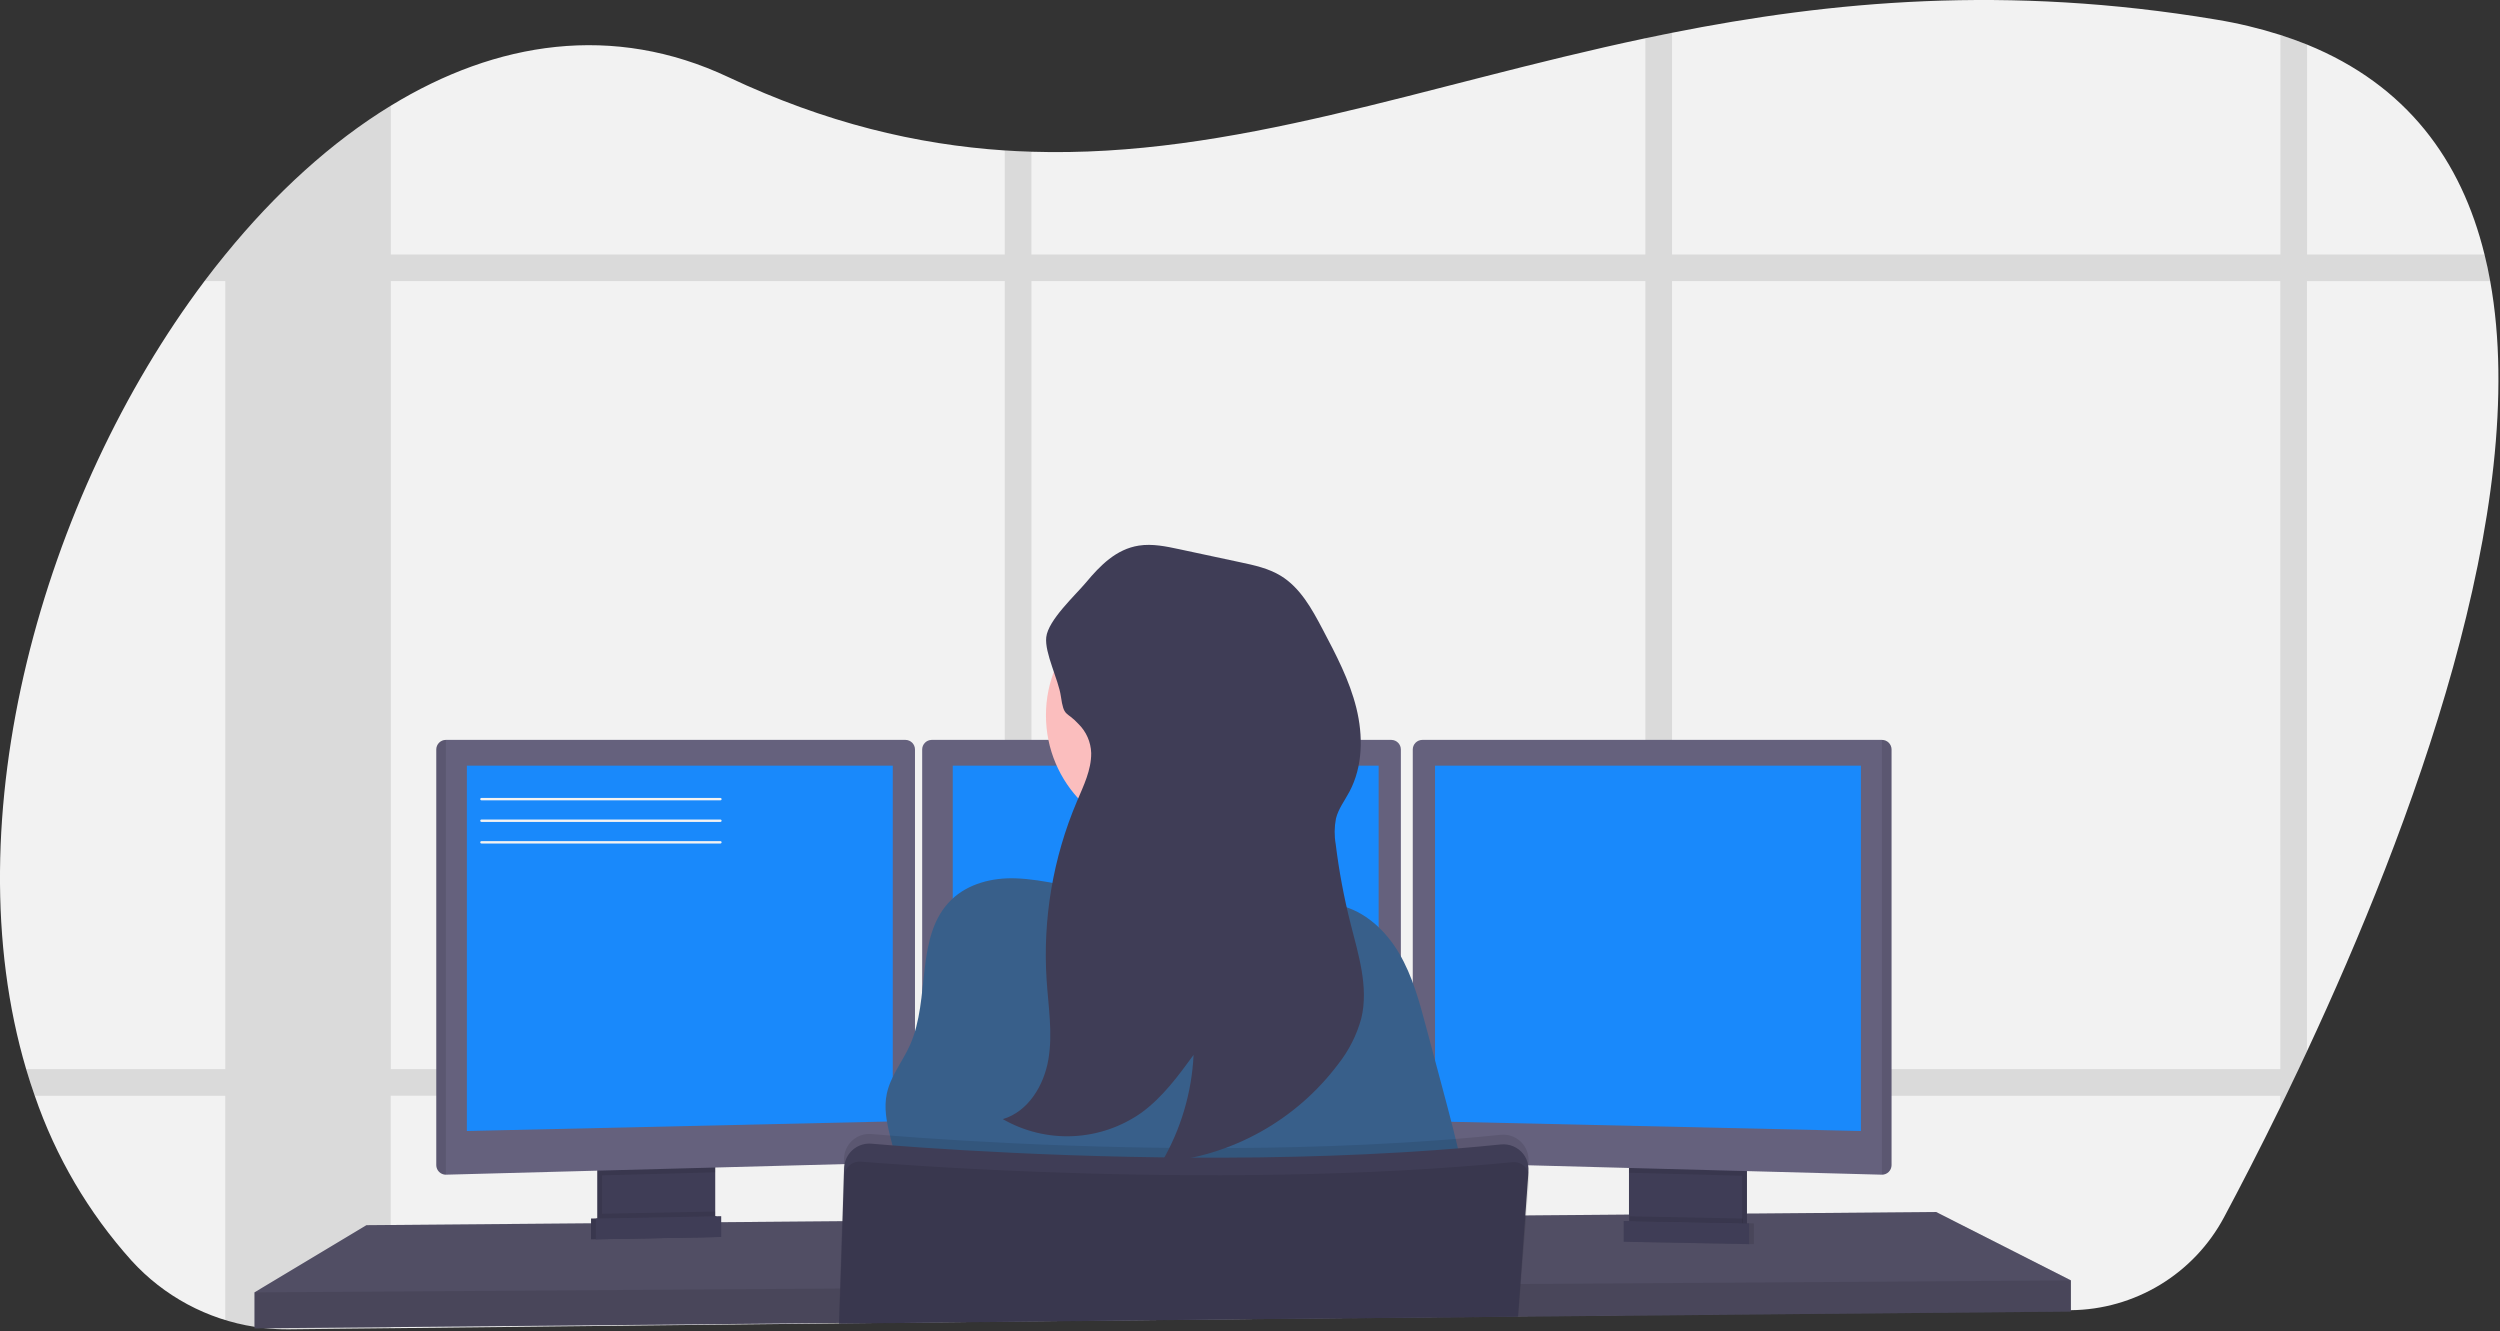 <svg width="629" height="335" viewBox="0 0 629 335" fill="none" xmlns="http://www.w3.org/2000/svg">
<rect x="0" y="0" width="629" height="335" fill="#333333" stroke="none"/>
<g clip-path="url(#clip0_909_3668)">
<path d="M580.429 264.521C579.729 266.031 579.031 267.52 578.334 268.988C577.247 271.27 576.175 273.508 575.116 275.701C574.645 276.673 574.174 277.627 573.716 278.581C568.524 289.188 563.677 298.569 559.559 306.281C555.823 313.272 550.276 319.129 543.499 323.239C536.721 327.35 528.964 329.562 521.038 329.644L429.488 330.644H428.522L420.674 330.729L413.961 330.801L393.375 331.024H392.542L382.062 331.139H381.742L317.147 331.839L259.489 332.439L252.782 332.511L211.127 332.964H211.079L184.064 333.254H183.774L98.352 334.178L72.798 334.456C70.622 334.481 68.447 334.372 66.284 334.13C65.547 334.045 64.811 333.949 64.084 333.83C52.166 331.991 41.238 326.123 33.121 317.204C22.288 305.15 13.998 291.034 8.749 275.701C7.972 273.492 7.248 271.254 6.576 268.988C-12.024 206.114 10.651 124.996 51.46 70.713C53.171 68.446 54.909 66.232 56.676 64.071L56.718 64.023C69.269 48.617 83.341 35.746 98.33 26.594C124.892 10.349 154.322 5.773 183.269 19.41C207.761 30.953 230.628 36.38 252.796 37.853C255.036 37.998 257.275 38.108 259.503 38.173C310.352 39.773 358.003 21.451 413.969 9.625C416.197 9.154 418.43 8.689 420.682 8.249C460.604 0.304 504.891 -3.885 557.557 4.923C563.029 5.817 568.428 7.109 573.712 8.787C576.034 9.536 578.272 10.341 580.425 11.202C605.563 21.429 619.272 40.324 625.098 64.002C625.649 66.202 626.126 68.438 626.529 70.709C636.862 127.654 606.611 208.444 580.429 264.521Z" fill="#F2F2F2"/>
<path opacity="0.1" d="M300.039 268.988C299.795 271.246 299.418 273.488 298.91 275.701H355.476V268.988H300.039ZM252.8 306.906L259.507 306.852V290.268C257.207 290.168 254.967 290.063 252.8 289.954V306.906ZM112.189 268.988V275.701H232.021V268.988H112.189ZM625.133 64.023H580.459V11.207C578.305 10.333 576.068 9.528 573.746 8.791V64.023H420.686V8.23C418.434 8.671 416.201 9.136 413.973 9.606V64.023H259.507V38.151C257.279 38.084 255.04 37.975 252.8 37.831V64.019H98.333V26.595C83.343 35.746 69.271 48.617 56.721 64.023H56.679V64.072C54.908 66.245 53.169 68.459 51.463 70.713H56.679V268.988H6.573C7.239 271.255 7.964 273.493 8.746 275.701H56.673V332.218C59.084 332.956 61.545 333.519 64.038 333.902C64.768 334.017 65.505 334.113 66.238 334.202C68.4 334.444 70.576 334.553 72.752 334.528L98.306 334.25V275.689H252.796V332.563L259.503 332.491V275.701H413.973V330.85L420.686 330.778V275.701H573.716V278.581C574.175 277.627 574.646 276.673 575.116 275.701C576.174 273.508 577.247 271.27 578.334 268.988C579.03 267.522 579.728 266.033 580.429 264.521V70.737H626.563C626.156 68.447 625.679 66.209 625.133 64.023ZM98.333 268.988V70.713H252.8V268.988H98.333ZM259.518 268.988V70.713H413.973V268.988H259.518ZM573.727 268.988H420.686V70.713H573.716L573.727 268.988Z" fill="black"/>
<path d="M521.032 322.137V329.982L429.319 330.827L428.341 330.845L393.484 331.165L392.651 331.177L382.056 331.268H381.742L317.159 331.868L211.145 332.852H211.054L184.099 333.106L183.809 333.112L64.037 334.212V325.157L92.199 308.257L148.707 307.782L149.914 307.776L150.314 307.77L151.521 307.752L178.651 307.529L179.864 307.523L180.25 307.517L181.457 307.511L190.157 307.439L190.386 307.433L211.847 307.252H212.022L379.486 305.839L383.586 305.809H383.997L387.124 305.779L409.853 305.592L411.06 305.574L412.177 305.562H412.757L419.826 305.508L421.226 305.49L423.103 305.478L428.989 305.424L438.328 305.346L439.535 305.334L441.635 305.322H442.027L487.127 304.936L521.032 322.137Z" fill="#65617D"/>
<path opacity="0.2" d="M521.032 322.137V329.982L429.319 330.827L428.341 330.845L393.484 331.165L392.651 331.177L382.056 331.268H381.742L317.159 331.868L211.145 332.852H211.054L184.099 333.106L183.809 333.112L64.037 334.212V325.157L92.199 308.257L148.707 307.782L149.914 307.776L150.314 307.77L151.521 307.752L178.651 307.529L179.864 307.523L180.25 307.517L181.457 307.511L190.157 307.439L190.386 307.433L211.847 307.252H212.022L379.486 305.839L383.586 305.809H383.997L387.124 305.779L409.853 305.592L411.06 305.574L412.177 305.562H412.757L419.826 305.508L421.226 305.49L423.103 305.478L428.989 305.424L438.328 305.346L439.535 305.334L441.635 305.322H442.027L487.127 304.936L521.032 322.137Z" fill="black"/>
<path d="M178.746 291.959V306.743C178.746 307.443 178.548 308.129 178.174 308.721C177.8 309.313 177.266 309.787 176.633 310.087C176.162 310.315 175.647 310.439 175.124 310.449L154.055 310.896C153.492 310.91 152.934 310.792 152.425 310.552C151.781 310.257 151.236 309.783 150.854 309.187C150.472 308.591 150.269 307.897 150.27 307.189V291.959H178.746Z" fill="#3F3D56"/>
<path opacity="0.1" d="M178.746 291.959V306.743C178.746 307.443 178.548 308.129 178.174 308.721C177.8 309.313 177.266 309.787 176.633 310.087C176.162 310.315 175.647 310.439 175.124 310.449L154.055 310.896C153.492 310.91 152.934 310.792 152.425 310.552C151.781 310.257 151.236 309.783 150.854 309.187C150.472 308.591 150.269 307.897 150.27 307.189V291.959H178.746Z" fill="black"/>
<path d="M179.953 291.959V306.743C179.953 307.443 179.755 308.129 179.381 308.721C179.007 309.313 178.473 309.787 177.84 310.087C177.369 310.315 176.854 310.439 176.331 310.449L155.262 310.896C154.699 310.91 154.141 310.792 153.632 310.552C152.989 310.256 152.444 309.782 152.062 309.186C151.68 308.59 151.477 307.897 151.477 307.189V291.959H179.953Z" fill="#3F3D56"/>
<path d="M439.534 291.953H411.058V310.969H439.534V291.953Z" fill="#3F3D56"/>
<path opacity="0.1" d="M439.534 291.953H411.058V310.969H439.534V291.953Z" fill="black"/>
<path d="M438.326 291.953H409.85V310.969H438.326V291.953Z" fill="#3F3D56"/>
<path opacity="0.1" d="M179.951 291.953V294.953L151.475 295.714V291.953H179.951Z" fill="black"/>
<path d="M230.21 188.543V290.088C230.203 290.708 229.957 291.301 229.525 291.745C229.092 292.189 228.505 292.45 227.886 292.473L112.186 295.552H112.156C111.526 295.544 110.924 295.291 110.478 294.845C110.033 294.399 109.779 293.797 109.771 293.167V188.543C109.779 187.913 110.033 187.311 110.478 186.865C110.924 186.42 111.526 186.166 112.156 186.158H227.826C228.456 186.166 229.058 186.42 229.504 186.865C229.949 187.311 230.203 187.913 230.211 188.543H230.21Z" fill="#65617D"/>
<path opacity="0.1" d="M112.184 186.163V295.552H112.154C111.524 295.544 110.922 295.291 110.476 294.845C110.031 294.399 109.777 293.797 109.769 293.167V188.543C109.777 187.913 110.031 187.311 110.476 186.865C110.922 186.42 111.524 186.166 112.154 186.158L112.184 186.163Z" fill="black"/>
<path d="M117.465 192.646H224.62V282.146L117.465 284.559V192.646Z" fill="#1989FB"/>
<path opacity="0.1" d="M438.33 291.953V295.823L409.854 295.062V291.953H438.33Z" fill="black"/>
<path d="M475.912 188.543V293.167C475.904 293.802 475.646 294.409 475.194 294.856C474.742 295.302 474.132 295.552 473.497 295.552L357.776 292.473C357.157 292.45 356.57 292.189 356.137 291.745C355.705 291.301 355.459 290.708 355.452 290.088V188.543C355.46 187.913 355.714 187.311 356.159 186.865C356.605 186.42 357.207 186.166 357.837 186.158H473.502C474.137 186.159 474.745 186.41 475.196 186.857C475.647 187.303 475.904 187.909 475.912 188.543Z" fill="#65617D"/>
<path opacity="0.1" d="M475.907 188.542V293.162C475.899 293.797 475.641 294.404 475.189 294.85C474.737 295.297 474.128 295.547 473.492 295.547V186.162C474.127 186.162 474.736 186.412 475.188 186.857C475.64 187.302 475.898 187.908 475.907 188.542Z" fill="black"/>
<path d="M468.209 192.646H361.054V282.146L468.209 284.561V192.646Z" fill="#1989FB"/>
<path d="M352.458 188.543V290.088C352.451 290.708 352.205 291.301 351.773 291.745C351.34 292.189 350.753 292.45 350.134 292.473L234.434 295.552C233.799 295.552 233.189 295.302 232.737 294.856C232.285 294.409 232.027 293.802 232.019 293.167V188.543C232.027 187.913 232.281 187.311 232.726 186.865C233.172 186.42 233.774 186.166 234.404 186.158H350.074C350.704 186.166 351.306 186.42 351.751 186.866C352.197 187.311 352.45 187.913 352.458 188.543Z" fill="#65617D"/>
<path d="M239.713 192.646H346.868V282.146L239.713 284.559V192.646Z" fill="#1989FB"/>
<path opacity="0.1" d="M521.032 322.137V329.987L429.319 330.832L428.341 330.85L393.484 331.17L392.651 331.182L382.056 331.273H381.742L317.159 331.873L211.145 332.857H211.054L184.099 333.111L183.809 333.117L64.037 334.217V325.162L186.29 324.362H186.58L211.325 324.193H211.44L382.333 323.064H382.508L382.608 323.058H382.892L385.784 323.04H386.665L431.634 322.74L434.29 322.728L434.882 322.722L521.032 322.137Z" fill="black"/>
<path d="M294.147 210.956C311.261 210.956 325.134 197.083 325.134 179.969C325.134 162.856 311.261 148.982 294.147 148.982C277.034 148.982 263.16 162.856 263.16 179.969C263.16 197.083 277.034 210.956 294.147 210.956Z" fill="#FBBEBE"/>
<path d="M325.141 227.667C325.141 227.667 265.074 234.911 270.809 227.667C272.886 225.047 273.459 217.284 273.344 208.439C273.308 205.753 273.211 202.97 273.072 200.199C272.408 186.918 270.808 173.938 270.808 173.938C270.808 173.938 323.329 149.187 317.292 168.807C314.877 176.733 315.668 187.866 317.503 198.315C318.04 201.364 318.662 204.352 319.314 207.189C320.905 214.11 322.85 220.945 325.14 227.666L325.141 227.667Z" fill="#FBBEBE"/>
<path d="M305.539 225.209C312.487 223.923 319.846 221.587 326.384 224.279C328.105 224.985 329.684 226.018 331.449 226.609C333.214 227.2 335.144 227.345 336.979 227.762C343.426 229.223 348.654 234.131 352.011 239.836C355.368 245.541 357.111 251.994 358.811 258.381L362.977 273.974C366.599 287.527 370.221 301.194 371.06 315.206C320.631 318.092 270.088 318.38 219.63 316.069C222.914 309.827 226.271 303.204 225.993 296.147C225.715 289.09 221.652 282.129 223.119 275.175C224.055 270.744 227.085 267.092 228.939 262.968C234.221 251.184 230.11 235.325 239.395 226.354C243.573 222.321 249.658 220.794 255.471 220.987C262.884 221.234 270.471 223.547 277.808 224.676C287.199 226.103 296.073 226.948 305.539 225.209Z" fill="#385F8A"/>
<path opacity="0.1" d="M384.562 292.321L384.502 293.184V293.244L384.402 294.632L383.602 305.806L382.63 319.268L382.352 323.059L381.752 331.173V331.273L317.157 331.873L211.157 333.02V333.527H211.072V332.863L211.344 324.194L211.863 307.254L212.31 292.892L212.352 291.461C212.378 290.597 212.581 289.748 212.946 288.966C213.312 288.183 213.833 287.483 214.478 286.908C215.123 286.334 215.879 285.897 216.699 285.624C217.518 285.351 218.385 285.248 219.246 285.322C222.095 285.563 225.796 285.859 230.221 286.173L232.032 286.306C257.586 288.081 304.813 290.375 352.468 287.513C353.468 287.459 354.478 287.398 355.486 287.326C362.875 286.861 370.258 286.264 377.569 285.515C378.493 285.418 379.426 285.526 380.304 285.829C381.182 286.133 381.983 286.625 382.651 287.271C383.318 287.917 383.835 288.702 384.167 289.57C384.498 290.437 384.635 291.367 384.569 292.294L384.562 292.321Z" fill="black"/>
<path d="M211.128 333.536V333.029L317.148 331.876L381.743 331.276H381.924V331.167L382.524 323.053L382.784 319.431L383.774 305.782L384.553 294.976V294.71C384.589 294.212 384.567 293.712 384.487 293.219C384.49 293.199 384.49 293.179 384.487 293.159C384.321 292.141 383.906 291.179 383.28 290.359C382.615 289.507 381.744 288.837 380.749 288.415C379.754 287.992 378.668 287.83 377.593 287.944C370.282 288.693 362.899 289.29 355.51 289.755C354.502 289.827 353.494 289.888 352.492 289.942C304.837 292.773 257.61 290.479 232.056 288.735L230.245 288.602C225.82 288.288 222.119 288.002 219.27 287.751C217.702 287.619 216.142 288.072 214.889 289.023C213.636 289.974 212.779 291.356 212.485 292.901C212.424 293.228 212.387 293.559 212.376 293.891L211.965 307.269L211.404 324.215L211.138 332.884V333.56L211.128 333.536Z" fill="#3F3D56"/>
<path opacity="0.1" d="M384.743 296.553L384 305.808L382.9 319.602L382.622 323.055L382.022 330.788L381.986 331.174V331.274L381.895 332.167L381.961 331.274H381.786L317.191 331.874L211.146 333.028V332.859L211.446 324.19L212.046 307.25L212.436 295.987C212.455 295.346 212.634 294.721 212.957 294.167C213.279 293.614 213.735 293.15 214.283 292.818C214.967 292.399 215.766 292.208 216.565 292.275C217.833 292.375 219.39 292.498 221.207 292.631C224.159 292.848 227.799 293.102 232.037 293.368C239.885 293.868 249.731 294.394 261.014 294.829C292.406 296.036 334.785 296.441 375.039 292.915C376.85 292.758 378.721 292.583 380.551 292.408C381.275 292.336 382.004 292.475 382.651 292.808C382.834 292.899 383.008 293.008 383.17 293.134C383.695 293.514 384.112 294.026 384.377 294.619C384.439 294.736 384.489 294.859 384.528 294.987C384.709 295.488 384.782 296.021 384.743 296.553Z" fill="black"/>
<path opacity="0.1" d="M179.953 304.818V306.748C179.953 307.449 179.755 308.135 179.381 308.726C179.007 309.318 178.473 309.792 177.84 310.092L153.632 310.557C152.989 310.262 152.444 309.788 152.062 309.192C151.68 308.596 151.477 307.902 151.477 307.194V305.383L179.953 304.818Z" fill="black"/>
<path d="M180.249 311.222L148.706 311.822V306.588L180.249 305.988V311.222Z" fill="#3F3D56"/>
<path opacity="0.1" d="M180.249 311.222L148.706 311.822V306.588L180.249 305.988V311.222Z" fill="black"/>
<path d="M181.457 311.222L149.914 311.822V306.588L181.457 305.988V311.222Z" fill="#3F3D56"/>
<path opacity="0.1" d="M410.032 306.025V307.955C410.032 308.656 410.23 309.342 410.604 309.933C410.978 310.525 411.513 310.999 412.145 311.299L436.353 311.764C436.997 311.469 437.542 310.995 437.924 310.399C438.306 309.803 438.508 309.109 438.508 308.401V306.59L410.032 306.025Z" fill="black"/>
<path opacity="0.1" d="M409.73 312.431L441.273 313.031V307.797L409.73 307.197V312.431Z" fill="black"/>
<path d="M408.522 312.431L440.065 313.031V307.797L408.522 307.197V312.431Z" fill="#3F3D56"/>
<path d="M274.546 189.464C274.594 193.69 272.638 197.674 270.978 201.58C264.934 215.807 262.316 231.256 263.335 246.68C263.776 253.321 264.892 259.961 263.776 266.541C262.66 273.121 258.687 279.683 252.306 281.573C257.668 284.654 263.798 286.139 269.975 285.854C276.152 285.57 282.119 283.527 287.175 279.967C292.481 276.103 296.436 270.712 300.305 265.412C299.846 274.933 297.089 284.202 292.27 292.427C300.98 291.656 309.431 289.064 317.076 284.819C324.72 280.573 331.388 274.77 336.647 267.784C339.37 264.353 341.366 260.404 342.516 256.177C344.381 248.329 341.78 240.177 339.793 232.331C338.133 225.775 336.889 219.122 336.068 212.409C335.692 210.27 335.713 208.081 336.128 205.949C336.728 203.492 338.344 201.415 339.528 199.176C342.909 192.813 342.987 185.11 341.255 178.119C339.523 171.128 336.13 164.681 332.767 158.312C330.074 153.205 327.153 147.862 322.227 144.862C319.148 142.991 315.586 142.212 312.037 141.462L296.721 138.184C293.371 137.466 289.921 136.747 286.537 137.272C280.82 138.165 276.793 142.295 273.256 146.533C270.485 149.833 263.712 156.017 263.235 160.333C262.8 164.311 266.314 170.976 266.911 175.172C267.696 180.605 268.251 178.794 271.318 182.126C273.303 184.063 274.46 186.693 274.546 189.464Z" fill="#3F3D56"/>
<path d="M181.257 201.36H121.128C121.049 201.36 120.972 201.328 120.916 201.272C120.86 201.216 120.828 201.139 120.828 201.06C120.828 200.98 120.86 200.904 120.916 200.848C120.972 200.791 121.049 200.76 121.128 200.76H181.256C181.336 200.76 181.412 200.791 181.468 200.848C181.525 200.904 181.556 200.98 181.556 201.06C181.556 201.139 181.525 201.216 181.468 201.272C181.412 201.328 181.337 201.36 181.257 201.36Z" fill="#F2F2F2"/>
<path d="M181.257 206.793H121.128C121.049 206.793 120.972 206.762 120.916 206.706C120.86 206.649 120.828 206.573 120.828 206.493C120.828 206.414 120.86 206.338 120.916 206.281C120.972 206.225 121.049 206.193 121.128 206.193H181.256C181.336 206.193 181.412 206.225 181.468 206.281C181.525 206.338 181.556 206.414 181.556 206.493C181.556 206.573 181.525 206.649 181.468 206.706C181.412 206.762 181.337 206.793 181.257 206.793Z" fill="#F2F2F2"/>
<path d="M181.257 212.227H121.128C121.049 212.227 120.972 212.195 120.916 212.139C120.86 212.083 120.828 212.007 120.828 211.927C120.828 211.847 120.86 211.771 120.916 211.715C120.972 211.659 121.049 211.627 121.128 211.627H181.256C181.336 211.627 181.412 211.659 181.468 211.715C181.525 211.771 181.556 211.847 181.556 211.927C181.556 212.007 181.525 212.083 181.468 212.139C181.412 212.195 181.337 212.227 181.257 212.227Z" fill="#F2F2F2"/>
</g>
<defs>
<clipPath id="clip0_909_3668">
<rect width="628.608" height="334.529" fill="white"/>
</clipPath>
</defs>
</svg>
